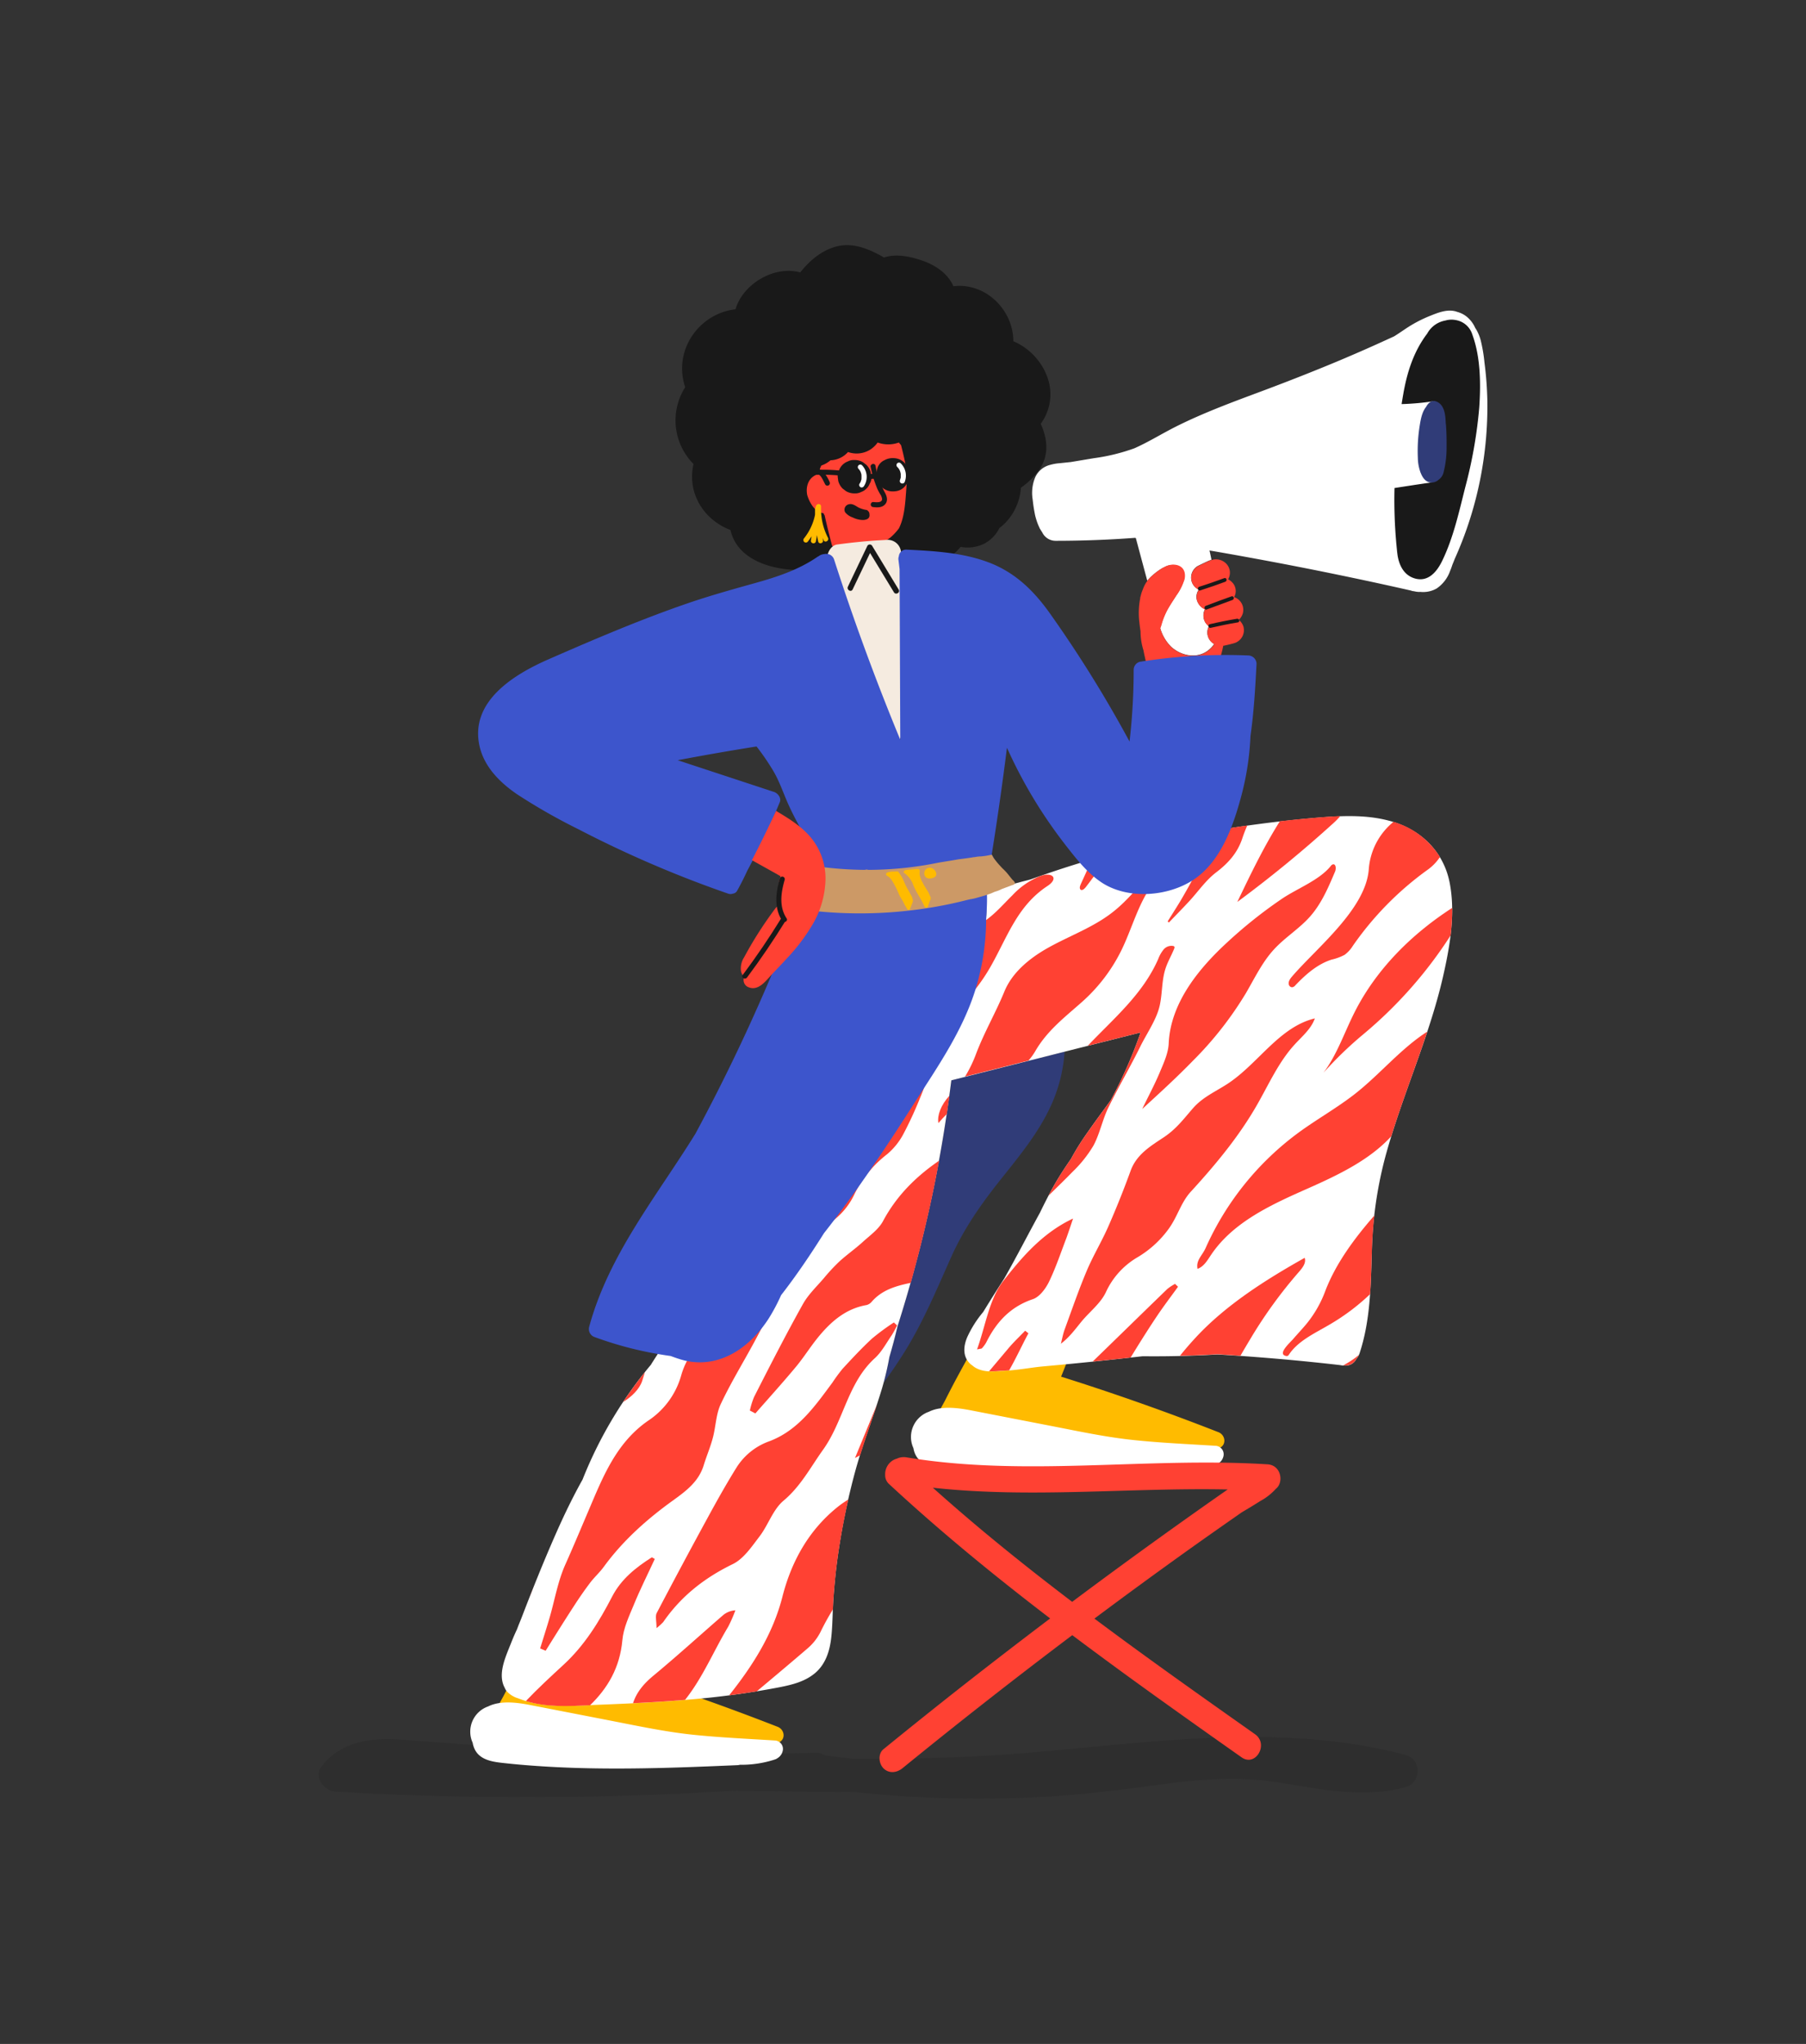 <svg xmlns="http://www.w3.org/2000/svg" xmlns:xlink="http://www.w3.org/1999/xlink" viewBox="0 0 570 645"><rect x="0" y="0" width="570" height="645" fill="#333333" stroke="none"/><defs><style>.cls-1{fill:none;}.cls-2{isolation:isolate;}.cls-3{fill:#303c78;}.cls-4,.cls-7{fill:#191919;}.cls-5{fill:#fff;}.cls-6{fill:#ff4133;}.cls-7{opacity:0.2;mix-blend-mode:multiply;}.cls-8{fill:#fb0;}.cls-9{clip-path:url(#clip-path);}.cls-10{fill:#f5ebe0;}.cls-11{fill:#3d55cc;}.cls-12{fill:#c96;}</style><clipPath id="clip-path"><path class="cls-1" d="M284.67,176.73a2,2,0,0,0-.27-.88c0-.43,0-.86,0-1.29a4.24,4.24,0,0,0-4.22-4.21c-5.39.23-10.73.76-16.07,1.48-1.84.25-3.06,2.4-3.1,4.07l-.07,3a1.64,1.64,0,0,0-.06,1.43l0,.09a3.77,3.77,0,0,0,1.06,2.75q2.67,7,5.59,13.93,3.86,11,8,21.92,2.31,6.94,4.94,13.79a2,2,0,0,0,3.88-.53A329.69,329.69,0,0,0,284.67,176.73Z"/></clipPath></defs><g class="cls-2"><g id="Chino"><path class="cls-3" d="M331.74,348.79A48.38,48.38,0,0,0,336,331.87l-11.49,2.91h0l-20,5.05h0l-4.24,1.08c-.2,1.62-.42,3.24-.64,4.86h0c-.26,1.93-.54,3.86-.82,5.79h0q-1.11,7.38-2.45,14.72h0c0,.17-.07.33-.1.5q-.6,3.25-1.25,6.5l-.54,2.63c-.34,1.66-.7,3.32-1.06,5-.13.57-.24,1.15-.37,1.72-.63,2.79-1.3,5.57-2,8.35l-.27,1.1c-.29,1.18-.6,2.37-.9,3.55l-.36,1.38c-.3,1.16-.61,2.32-.92,3.47-.11.39-.22.78-.32,1.17-.3,1.07-.58,2.13-.88,3.2h0q-1.94,6.88-4.11,13.7-1.15,4.9-2.58,9.73c-.51,2.72-1.1,5.43-1.83,8.1q3.69-5.05,7-10.38c5.74-9.37,9.87-19.34,14.35-29.34,4.06-9.08,9.58-16.9,15.76-24.64C321.8,364.7,327.88,357.35,331.74,348.79Z"/><path class="cls-4" d="M330.68,119.35a19.66,19.66,0,0,0-10.85-11.67c-.05-10-8.85-18.58-18.92-17.35-1.64-3.85-5.5-6.57-9.57-8S282.91,80,279,81.25c-4.53-2.62-9.77-4.85-15-3.47-4.68,1.23-8.48,4.45-11.43,8.19-8.1-2.29-18.11,3.59-20.43,11.63-11.62,1.34-19.77,13.05-15.88,24.59a19.51,19.51,0,0,0,2.63,24.24c-2.13,9.18,3.27,17.65,11.65,20.81,2.84,12.61,21.36,14.41,32,11.33a5.31,5.31,0,0,0,2.45-1.45c4.29-1.06,8.23-1.85,12.6-.8s8.39,2.49,12.79,2.42a16.62,16.62,0,0,0,12.8-6.17,11.79,11.79,0,0,0,7.31-.94,10.92,10.92,0,0,0,4.93-5,16,16,0,0,0,2.45-2.26,17.84,17.84,0,0,0,4.35-10.47,24,24,0,0,0,5.11-4.77c3.93-4.88,3.43-10.3,1.14-15.4A15.7,15.7,0,0,0,330.68,119.35Z"/><path class="cls-4" d="M465.09,106.55v0c-.12-.36-.24-.72-.37-1.08a6.59,6.59,0,0,0-5-4.47,8.3,8.3,0,0,0-.87-.14,6.85,6.85,0,0,0-2.57.23,9.55,9.55,0,0,0-1.3.34,8.15,8.15,0,0,0-4.49,3.8c-4.24,5.62-6.33,12.13-7.54,19a186.17,186.17,0,0,0-2.65,25.16,161.67,161.67,0,0,0,.77,25.37c.41,3.39,1.92,6.68,5.44,7.75,4.27,1.29,7-2.09,8.69-5.48,3.57-7.33,5.36-15.53,7.34-23.4a145.58,145.58,0,0,0,4.37-24.86C467.37,121.65,467.33,113.49,465.09,106.55Z"/><path class="cls-5" d="M469.43,126.48a110.26,110.26,0,0,0-.91-12.06,48,48,0,0,0-1.2-7.08,13.6,13.6,0,0,0-1.56-3.63,1.33,1.33,0,0,0-.14-.19A9.6,9.6,0,0,0,463,100a8.06,8.06,0,0,0-3.14-1.59.94.94,0,0,0-.15-.06c-2.8-.93-5.81.3-8.4,1.34a41.37,41.37,0,0,0-7.83,4.16c-1.16.77-2.31,1.58-3.5,2.3-3.53,1.62-7.07,3.23-10.63,4.78-2.06.9-4.12,1.78-6.19,2.66-8.53,3.58-17.13,6.95-25.8,10.18-9,3.35-18,6.7-26.52,11-4.3,2.18-8.41,4.75-12.82,6.7a61.6,61.6,0,0,1-12.86,3.13L338,145.8l-3.52.37a15,15,0,0,0-3,.52,7,7,0,0,0-4.74,3.9,12.79,12.79,0,0,0-.82,7c.14,1.28.32,2.65.58,4,.09.49.18,1,.31,1.47s.2.71.31,1.06a17.58,17.58,0,0,0,.85,2.2c.07.16.14.31.2.47l.13.17a9.49,9.49,0,0,0,.63,1,4.66,4.66,0,0,0,4.21,2.7q12.58,0,25.14-.94l.21.09q1.8,6.72,3.61,13.46a11.7,11.7,0,0,1,1.62-1.68,19.15,19.15,0,0,1,3-2.22,6.91,6.91,0,0,1,.67-.33c2.15-1.3,5.65-1.06,6.34,1.72a4.7,4.7,0,0,1-.29,2.94,16.86,16.86,0,0,1-2.22,4.22c-1,1.53-2,3-2.88,4.62a23.64,23.64,0,0,0-1.92,4.82,7.35,7.35,0,0,1-.27.79,13.64,13.64,0,0,0,3.42,5.88c3,2.77,7.66,3.9,11.26,1.54a8.53,8.53,0,0,0,2.38-2.37,4.14,4.14,0,0,1-1.67-5.58,5.2,5.2,0,0,1-1.16-1.27,4.34,4.34,0,0,1-.42-3.25,4.11,4.11,0,0,1,.34-.84,4.61,4.61,0,0,1-2.51-2.78,3.89,3.89,0,0,1,.58-3.44,4.35,4.35,0,0,1-1.87-1.66,4.24,4.24,0,0,1,1.51-5.77c.92-.45,1.84-.9,2.77-1.33a11.63,11.63,0,0,1,1.58-.64c-.2-1-.41-2-.63-2.93,3.92.67,7.85,1.36,11.76,2.08q17.07,3.1,34,6.67,9,1.89,17.88,3.91a1.62,1.62,0,0,0,.44.14l.55.08.29.06a5.73,5.73,0,0,0,1.65.13,8.56,8.56,0,0,0,5.15-1.09,11.16,11.16,0,0,0,4.21-5.49c.21-.51.41-1,.59-1.56s.43-1.11.64-1.65c.1-.25.19-.49.29-.73l.3-.67a116.54,116.54,0,0,0,7.64-24.08A118.1,118.1,0,0,0,469.43,126.48Zm-2.57,2.3a145.58,145.58,0,0,1-4.37,24.86c-2,7.87-3.77,16.07-7.34,23.4-1.65,3.39-4.42,6.77-8.69,5.48-3.52-1.07-5-4.36-5.44-7.75a151.49,151.49,0,0,1-.9-20.77l6.51-1,3.91-.58a6.37,6.37,0,0,0,2.23-.62,2.35,2.35,0,0,0,.76-.46c.9-.85,1.09-2.22,1.35-3.37a45,45,0,0,0,.85-14.55v-.24a11.72,11.72,0,0,0-.8-4.47,3.59,3.59,0,0,0-1.44-1.55,1.67,1.67,0,0,0-.74-.47,1.63,1.63,0,0,0-.43,0,1.14,1.14,0,0,0-.37,0,85.57,85.57,0,0,1-9.59.83c.17-1.08.35-2.17.54-3.25,1.21-6.91,3.3-13.42,7.54-19a8.15,8.15,0,0,1,4.49-3.8,9.55,9.55,0,0,1,1.3-.34,6.85,6.85,0,0,1,2.57-.23,8.3,8.3,0,0,1,.87.14,6.59,6.59,0,0,1,5,4.47c.13.36.25.72.37,1.08v0C467.33,113.49,467.37,121.65,466.86,128.78Z"/><path class="cls-3" d="M456.4,134.6c0-.35-.06-.71-.1-1.07-.11-2.51-.34-5.67-2.82-6.77-1.55-.68-2.72.38-3.4,1.66-1.27,1.59-1.68,3.88-2,5.9a50.18,50.18,0,0,0-.59,10.17,13.9,13.9,0,0,0,.8,4.48c0,.1.08.2.12.3.75,1.91,2.08,3.45,4.27,2.88a3.1,3.1,0,0,0,1.3-.71,4,4,0,0,0,1.66-2.5,31.06,31.06,0,0,0,.92-7.37C456.58,139.26,456.57,136.91,456.4,134.6Z"/><path class="cls-6" d="M392.45,197.76a4.55,4.55,0,0,0-1.46-2.15,4.75,4.75,0,0,0,1.26-2.05,4.24,4.24,0,0,0-2.74-5.13,3.94,3.94,0,0,0-.09-4,4.71,4.71,0,0,0-1.81-1.62,4.1,4.1,0,0,0-.65-5,4.57,4.57,0,0,0-3.78-1.27,8.14,8.14,0,0,0-2.37.82c-.93.43-1.85.88-2.77,1.33a4.24,4.24,0,0,0-1.51,5.77,4.35,4.35,0,0,0,1.87,1.66,3.89,3.89,0,0,0-.58,3.44,4.61,4.61,0,0,0,2.51,2.78,4.11,4.11,0,0,0-.34.84,4.34,4.34,0,0,0,.42,3.25,5.2,5.2,0,0,0,1.16,1.27,4.15,4.15,0,0,0,1.68,5.59,8.67,8.67,0,0,1-2.39,2.36c-3.6,2.36-8.26,1.23-11.26-1.54a13.47,13.47,0,0,1-3.39-5.8c.13-.35.26-.7.37-1.06a22.84,22.84,0,0,1,1.92-4.83c.88-1.58,1.9-3.08,2.87-4.62a16.63,16.63,0,0,0,2.22-4.21,4.7,4.7,0,0,0,.29-2.94c-.68-2.78-4.19-3-6.34-1.72a6.91,6.91,0,0,0-.67.33,19.15,19.15,0,0,0-3,2.22A9.92,9.92,0,0,0,360.7,186c-.13.29-.25.59-.35.89a9.58,9.58,0,0,0-.29,1c-.05.17-.09.34-.13.52a.34.34,0,0,0-.07.16l0,.28a24.17,24.17,0,0,0-.26,7.5c.1,1,.23,1.93.37,2.89v0a19.92,19.92,0,0,0,.93,6c.12.7.27,1.39.43,2.08.31,1.33.57,3.11,1.56,4.12,1.19,1.2,3.43.85,5,.88,2.76.06,5.53.13,8.29.16a29.06,29.06,0,0,0,4.17-.22,7.57,7.57,0,0,0,2.26-.56,3.61,3.61,0,0,0,1.81-2.17,33.45,33.45,0,0,0,1.66-5.77c.13,0,.26,0,.4-.05,1-.21,2.06-.46,3.08-.76A4.27,4.27,0,0,0,392.45,197.76Z"/><path class="cls-4" d="M378.8,186.32q4-1.29,7.92-2.74c.71-.26.41-1.41-.31-1.14q-3.93,1.45-7.93,2.73c-.72.23-.41,1.38.32,1.15Z"/><path class="cls-4" d="M380.86,192.33c2.7-1,5.41-2,8.13-3,.72-.25.41-1.4-.31-1.14q-4.08,1.44-8.13,3c-.71.27-.4,1.42.31,1.15Z"/><path class="cls-4" d="M382.13,198.12c2.84-.66,5.7-1.24,8.58-1.72.75-.13.43-1.27-.31-1.14q-4.32.72-8.58,1.72c-.75.17-.43,1.32.31,1.14Z"/><path class="cls-7" d="M443.64,553.81c-40.13-10.61-81.57-3.68-122.17-.45-17.31,1.37-34.64,1.72-52,1.67-3-.33-6.09-.69-9.13-1.09a4.87,4.87,0,0,0-3-.84q-33,.92-66-.12c-21.58-.68-43-2.39-64.56-4-9.52-.7-19.17.45-25.33,8.49-2.62,3.42,1,7.73,4.55,7.93a1059.08,1059.08,0,0,0,125.48-.31l17.79.24c6.89.1,13.78.18,20.66.2a371.63,371.63,0,0,0,59.77,1.47c12.59-.72,25.05-2.31,37.54-4,12.11-1.62,24.09-2.42,36.22-.53,13.33,2.08,26.85,5.18,40.19,1.44C448.6,562.58,448.71,555.15,443.64,553.81Z"/><path class="cls-8" d="M245.44,544.92q-24.51-9.58-49.64-17.52c2.06-5,3.92-10.12,5.53-15.32,1.3-4.2-3.76-6.45-6.6-4.43a3.77,3.77,0,0,0-1.06-.15l-16.81.18a3.88,3.88,0,0,0-3.58,2.15,4.49,4.49,0,0,0-1.14,1.31q-4.6,8-9,16.06c-1.37,2.55-2.73,5.12-4.06,7.69s-3.1,4.94-2.56,7.83a3.45,3.45,0,0,0,1.64,2.3,2.81,2.81,0,0,0,2.64,2.25c14.37.19,28.74.38,43.1,1.08,7.08.35,14.16.83,21.22,1.5,6.7.63,13.7,2.15,20.29.15C248.09,549.2,247.79,545.84,245.44,544.92Z"/><path class="cls-5" d="M244.48,549.23c-8.53-.53-17.08-.92-25.58-1.79-8.66-.9-17.17-2.7-25.71-4.37l-25.72-5c-4.47-.88-9.57-1.49-13.4.42a8.43,8.43,0,0,0-4.89,11.46,7.84,7.84,0,0,0,.18.81c1.19,4.32,5.28,5.11,9.15,5.54,4.78.54,9.59.92,14.4,1.2,20,1.16,40,.38,59.9-.48a2.84,2.84,0,0,0,.68-.12,34.24,34.24,0,0,0,10.58-1.51l.4-.13.21-.07a2.73,2.73,0,0,0,.7-.37,3.58,3.58,0,0,0,1.64-2.23A2.67,2.67,0,0,0,244.48,549.23Z"/><path class="cls-8" d="M384.54,451.94q-24.51-9.6-49.64-17.52c2.06-5,3.92-10.13,5.53-15.32,1.31-4.2-3.76-6.46-6.6-4.44a3.72,3.72,0,0,0-1.06-.14L316,414.7a3.85,3.85,0,0,0-3.57,2.15,4.29,4.29,0,0,0-1.14,1.3q-4.62,8-9,16.07-2.06,3.82-4,7.69c-1.28,2.47-3.11,4.94-2.57,7.83a3.43,3.43,0,0,0,1.64,2.29,2.82,2.82,0,0,0,2.64,2.26c14.37.19,28.74.37,43.1,1.08,7.08.35,14.16.83,21.23,1.49,6.69.63,13.69,2.16,20.28.16C387.19,456.22,386.89,452.85,384.54,451.94Z"/><path class="cls-5" d="M383.58,456.24c-8.52-.53-17.08-.91-25.58-1.79-8.66-.89-17.17-2.7-25.71-4.37l-25.72-5c-4.47-.87-9.57-1.48-13.4.42a8.43,8.43,0,0,0-4.89,11.46c.05.27.11.54.18.82,1.19,4.32,5.28,5.1,9.15,5.54,4.79.54,9.59.92,14.4,1.2,19.95,1.16,39.95.37,59.9-.48a2.56,2.56,0,0,0,.69-.13,33.92,33.92,0,0,0,10.57-1.5l.41-.14.2-.07a2.71,2.71,0,0,0,.7-.36,3.6,3.6,0,0,0,1.64-2.24A2.68,2.68,0,0,0,383.58,456.24Z"/><path class="cls-6" d="M400.07,462.09c-37.93-2.38-76.25,4.05-113.95-2.2a5.13,5.13,0,0,0-3.09.42,5,5,0,0,0-1.32.58,5.15,5.15,0,0,0-2.34,4.57,3.76,3.76,0,0,0,1.31,2.92c16.18,15,33.25,28.95,50.76,42.34q-13.59,10.28-27,20.78Q291.53,541.64,278.82,552c-1.77,1.44-1.5,4.47,0,6,1.74,1.75,4.19,1.45,6,0q26.4-21.51,53.6-42,14,10.49,28.17,20.62,12.58,9,25.27,17.93c4.45,3.14,8.66-4.17,4.26-7.28-17-12-34-24-50.71-36.5q14.52-10.85,29.26-21.39c5.74-4.1,11.51-8.14,17.29-12.17,2-1.17,3.94-2.35,5.88-3.58a18.37,18.37,0,0,0,4.83-3.8C405.25,467.83,404.4,462.37,400.07,462.09Zm-61.68,43.39c-9.78-7.44-19.43-15.05-28.87-22.94q-7.66-6.42-15.1-13.07c30.89,3.4,62-.08,93.06.55Q362.64,487.35,338.39,505.48Z"/><path class="cls-5" d="M457.5,278.38c-1.89-9.42-8.7-16.22-17.74-19-8.54-2.65-17.79-1.89-26.55-1.12-10.88,1-21.73,2.42-32.48,4.36a347.08,347.08,0,0,0-55.55,14.92c-8.79,2.24-17.59,4.73-25.7,8.61-14.14,6.77-21.68,18.63-27.38,31.82a145.11,145.11,0,0,0-6.54,14.25c-5.47,13.63-10.34,27.09-18.1,39.65-7.06,11.45-15.3,22.1-23.37,32.85-3,4-6,8.08-8.92,12.2a136,136,0,0,0-9.76,13.78,132.51,132.51,0,0,0-21.55,36.2c-3.17,5.67-6,11.56-8.61,17.51-3.76,8.56-7.24,17.24-10.6,26-.47,1.21-1,2.42-1.43,3.63q-1.08,2.29-2,4.65c-1.71,4.3-4.23,9.66-1.92,13.92l.06.15a3.85,3.85,0,0,0,.63,1,7.94,7.94,0,0,0,3.57,2.18l0,0c8.17,3.25,17.29,2.33,25.87,2,9.42-.37,18.85-.81,28.25-1.63a262.94,262.94,0,0,0,28.36-3.88c4-.79,8-1.77,11.19-4.45,3.37-2.84,4.65-7,5.12-11.19s.4-8.63.72-12.93.76-8.67,1.37-13A217.26,217.26,0,0,1,270,464c2.43-8.81,5.81-17.29,8.41-26a93.79,93.79,0,0,0,2.29-9.75q1.42-4.82,2.58-9.73,5.64-17.73,9.74-35.92c3.1-13.77,5.47-27.68,7.23-41.68L360,325.81a147.25,147.25,0,0,1-9.45,21.43c-2.42,3.32-4.87,6.61-7.23,10a81.31,81.31,0,0,0-5.33,8.52c-1.81,2.59-3.55,5.24-5.13,8s-3.18,5.91-4.64,8.93c-3.78,6.88-7.37,13.91-11.25,20.74q-3.39,5.25-6.66,10.58a34.86,34.86,0,0,0-5,7.87c-1.2,2.77-1.57,6,.76,8.35a4.85,4.85,0,0,0,.8.65c2.13,1.91,5.51,2.16,9,1.72,4.43-.06,9.11-1,13-1.38q11.9-1.06,23.77-2.36l8-.88q11.82.13,23.6-.57,19.47,1.15,38.83,3.38a4,4,0,0,0,1.17.12,3.76,3.76,0,0,0,3.8-2,5.76,5.76,0,0,0,1.07-1.89c3.4-10.3,3.53-21.21,3.85-31.94a128,128,0,0,1,4.18-29.71c5.19-19.3,13.77-37.54,18.26-57C457.62,298.65,459.46,288.17,457.5,278.38Z"/><path class="cls-6" d="M277.22,330.11c1.89-4.73,2.13-9.71,3.94-14.34,2-5.09,4.32-9.95,6.07-15.16.94-2.82,1.86-5.69,2.85-8.55-8.37,6.82-13.69,16-18,25.88a139.6,139.6,0,0,0-6.54,14.25c-3,7.55-5.89,15.06-9.14,22.38,5-4.25,10-8.47,14.5-13.13C273.85,338.45,275.62,334.11,277.22,330.11Z"/><path class="cls-6" d="M338.49,369.81a39.67,39.67,0,0,0,6.62-8.3c2-3.74,2.82-8.11,4.68-11.95,3.16-6.51,6.88-12.75,10.07-19.25,1.86-3.78,4.66-7.84,5.85-11.81a18.09,18.09,0,0,0,.53-2.29c.63-3.61.49-7.36,1.71-10.86.71-2.06,1.85-4,2.65-6,.08-.21.16-.48,0-.66a.62.62,0,0,0-.32-.17,3.25,3.25,0,0,0-3.07,1.16,10.88,10.88,0,0,0-1.68,3c-4.9,11.14-14.05,18.72-22.21,27.32L360,325.81a148.34,148.34,0,0,1-9.45,21.43c-2.42,3.31-4.87,6.61-7.23,10a78,78,0,0,0-5.33,8.51c-1.81,2.6-3.56,5.24-5.13,8-.67,1.18-1.31,2.36-1.94,3.56C333.46,374.81,336,372.37,338.49,369.81Z"/><path class="cls-6" d="M423.93,430.86h.33a3.77,3.77,0,0,0,3.8-2,6.37,6.37,0,0,0,.83-1.3c-.3.25-.6.5-.91.74A28.81,28.81,0,0,1,423.93,430.86Z"/><path class="cls-6" d="M196.43,517.56c.34-3.76,2.07-7.46,3.55-11,2-4.94,4.44-9.74,6.68-14.61l-.93-.52c-5.06,3.21-9.69,6.89-12.53,12.39-4.09,7.9-8.69,15.4-15.33,21.51-4.05,3.73-8.11,7.48-11.9,11.46,6.5,2,13.49,1.64,20.27,1.32C191.74,532.77,195.64,526.33,196.43,517.56Z"/><path class="cls-6" d="M376.48,349.77c-3,3.45-5.25,6.5-9.13,9.09-4.16,2.78-8.61,5.37-10.51,10.59q-3.24,8.93-7.06,17.63C347.7,391.81,345,396.26,343,401c-2.57,6.09-4.72,12.36-7,18.58-.52,1.44-.79,3-1.17,4.46,2.75-2.11,4.54-4.6,6.5-7,2.55-3.09,6-5.71,7.67-9.2a24.63,24.63,0,0,1,10-11.08A32.67,32.67,0,0,0,369,387.57c2.66-3.75,3.75-8.14,6.83-11.51l.74-.81c7.46-8.2,14.55-16.8,20.08-26.44,3.78-6.57,6.87-13.66,12-19.24,2.35-2.57,5.19-4.91,6.33-8.2-11.39,2.75-18,14.54-27.85,20.84C383.39,344.59,379.43,346.35,376.48,349.77Z"/><path class="cls-6" d="M341.29,316.36l.79-.71A53.17,53.17,0,0,0,354,299.73c3.28-6.75,5.15-14.26,9.53-20.36a59,59,0,0,1,9.19-9.44c-.37-1.36-2.43-.83-3.53,0-6.72,5.27-11.39,12.8-18.12,18-6.16,4.81-13.71,7.44-20.51,11.29-5.57,3.16-11.08,7.6-13.57,13.69-2.71,6.61-6.36,12.87-8.91,19.6a41,41,0,0,1-3.5,7.23l20-5.05a18.25,18.25,0,0,0,2.14-2.93C330.4,325.37,335.8,321.2,341.29,316.36Z"/><path class="cls-6" d="M296.17,354.4c.85-1,1.74-1.95,2.66-2.85q.44-2.9.83-5.79C297,348.64,295.75,351.93,296.17,354.4Z"/><path class="cls-6" d="M410.08,401.23c1.06-1.22,2.23-2.77,1.69-4.3-12.21,6.86-24.67,14.72-34.25,25-1.78,1.91-3.49,3.89-5.12,5.92q5.93-.15,11.86-.5,3.63.22,7.24.48c1.15-2,2.3-3.93,3.47-5.88A144.85,144.85,0,0,1,410.08,401.23Z"/><path class="cls-6" d="M167.25,503.69a22.32,22.32,0,0,0,1.06-2.66C168,501.92,167.6,502.8,167.25,503.69Z"/><path class="cls-6" d="M366.05,338.38c-1.6,3.82-3.57,7.48-5.55,11.57,5.47-5,10.94-10,16.08-15.29a110.79,110.79,0,0,0,16.64-21.24c2.78-4.76,5.18-9.84,8.93-13.89,3.47-3.76,7.94-6.48,11.33-10.31,3.6-4.07,5.77-9.18,7.89-14.19.38-.91.27-2.47-.69-2.27a1.41,1.41,0,0,0-.7.56c-3.73,4.58-10.79,7.11-15.7,10.52a146,146,0,0,0-16.85,13.44c-9,8.26-18,19.16-18.57,32C368.72,332.36,367.28,335.45,366.05,338.38Z"/><path class="cls-6" d="M309.2,291.61c-3.07,1.69-6.64,2.48-9.43,4.6a17.51,17.51,0,0,0-4.36,5.23c-3.66,6.25-4.09,13.6-5.77,20.49-.36,1.46-5.36,14.08-6.41,13.34l1.38,1c.43.3,13.68-14.2,15.28-15.65s3-2.84,4.42-4.35a59,59,0,0,0,8.2-11c5.43-9.5,8.47-19.34,18.07-25.67,3.54-2.33,1.73-4.32-1.7-3.32l-.75.26a24.4,24.4,0,0,0-8.62,6C316.25,285.75,313.24,289.4,309.2,291.61Z"/><path class="cls-6" d="M323.55,419.93c-1.8,1.88-3.72,3.67-5.38,5.67q-3,3.57-6,7.12a21.28,21.28,0,0,0,3.71-.16c.87,0,1.74-.06,2.62-.13,2.18-3.8,4-7.81,6.08-11.69Z"/><path class="cls-6" d="M258.88,515.15a82,82,0,0,1,4-7.28c.06-1.34.12-2.68.22-4,.32-4.34.76-8.67,1.37-13q1.28-8.89,3.28-17.67a29.72,29.72,0,0,0-3.15,2.16c-9.14,7.24-14.72,17.09-17.61,28.33-3,11.87-9.36,21.86-16.86,31.29q4.38-.56,8.72-1.26c5.33-4.46,10.65-8.93,15.93-13.46A16.76,16.76,0,0,0,258.88,515.15Z"/><path class="cls-6" d="M222.1,462.38c.87-2.85,2.06-5.6,2.83-8.47,1-3.59,1-7.55,2.55-10.83,3.2-6.81,7.17-13.25,10.74-19.88,2.7-5,5.26-10.11,8.08-15.54-6.77,4.12-12.61,7.94-18.69,11.3-6.27,3.47-10.75,8.41-12.65,15.19a25.28,25.28,0,0,1-10.41,14.18c-10.2,7.05-14.42,18.11-18.87,28.53-2.4,5.62-4.76,11.28-7.28,16.91-2.34,5.23-3.3,11.07-4.92,16.64-.95,3.27-2,6.51-3,9.77l1.73.74c3-4.8,6-9.62,9.11-14.39,1.54-2.38,3.16-4.72,4.88-7,1.33-1.76,3-3.26,4.29-5,6-8.26,13.54-15,21.77-20.94C216.44,470.58,220.5,467.61,222.1,462.38Z"/><path class="cls-6" d="M365.33,415.05c2.07-3.07,4.31-6,6.47-9l-.94-.9a15.15,15.15,0,0,0-2.44,1.61c-7.77,7.51-15.49,15.08-23.25,22.6l-.31.3q3.92-.39,7.83-.81l4.15-.46,1.41-2.3C360.56,422.36,362.89,418.67,365.33,415.05Z"/><path class="cls-6" d="M278.7,385.33c-1.39,2.6-4.13,4.52-6.4,6.59s-5,4-7.34,6.12a59.71,59.71,0,0,0-5,5.38c-2.28,2.65-4.91,5.14-6.58,8.16C248,421.21,243,431,238,440.82a24.67,24.67,0,0,0-1.33,4.3l1.73.91c4.25-4.85,8.58-9.64,12.71-14.59,2.47-2.95,4.52-6.25,6.94-9.25,4.06-5,8.76-9.22,15.49-10.37a3.21,3.21,0,0,0,1.61-1.07c3.19-3.64,7.43-4.9,12-5.87l.29-.07q3.1-11,5.63-22.22,1.83-8.13,3.32-16.32C289.08,371.3,283,377.29,278.7,385.33Z"/><path class="cls-6" d="M202.68,435.77c.3-.93.59-1.86.88-2.79q-3.65,4.57-6.88,9.41C199.23,440.89,201.85,438.36,202.68,435.77Z"/><path class="cls-6" d="M259.76,457.5c6.54-9.14,7.74-21.11,16.4-28.95,2.16-2,3.59-4.75,5.28-7.2a30.6,30.6,0,0,0,1.68-3.09l-1-.94a73.47,73.47,0,0,0-6.94,5.12c-3.23,3-6.23,6.22-9.22,9.46a51.78,51.78,0,0,0-3.22,4.37c-5.5,7.42-10.81,15.11-19.93,18.54a20.25,20.25,0,0,0-10.43,8.41c-3.21,5.17-6.19,10.5-9.1,15.85q-8.13,14.9-16,29.92c-.53,1-.07,2.54-.07,4.79a20.26,20.26,0,0,0,2.11-1.91c5.61-8.14,13-13.94,21.92-18.28,3.44-1.66,6-5.51,8.47-8.74,2.75-3.59,4.23-8.45,7.54-11.25C252.74,469,255.78,463.06,259.76,457.5Z"/><path class="cls-6" d="M232.09,508.16a6.64,6.64,0,0,0-4,1.64c-7.27,6.3-14.38,12.78-21.79,18.92-3,2.47-5.34,5.16-6.51,8.75,5.48-.27,11-.6,16.43-1.06,5.62-7.07,9-15.42,13.61-23.08A43.3,43.3,0,0,0,232.09,508.16Z"/><path class="cls-6" d="M246.66,398.07c2.94-4.86,7.18-8,12.25-10.46a22.3,22.3,0,0,0,10.81-10.86A35.93,35.93,0,0,1,280,364.22a21.51,21.51,0,0,0,5.08-6.28,122.34,122.34,0,0,0,5.39-11.68c1.19-2.82,2.13-5.75,3.18-8.64l-1.07-.7c-3.89,4.27-7.71,8.6-11.71,12.77-2.31,2.41-4.56,5.19-7.43,6.68-6.1,3.15-10.06,7.82-13.2,13.81-2.86,5.48-6.8,10.37-10,15.68-3,5-5.7,10.24-8.53,15.37l1.54,1.1A40.13,40.13,0,0,0,246.66,398.07Z"/><path class="cls-6" d="M271.47,459.23c1.69-5.42,3.61-10.75,5.38-16.14-2.3,5.53-4.59,11.13-7,17C270.48,459.76,271,459.49,271.47,459.23Z"/><path class="cls-6" d="M338.67,384.53c-9.57,4.49-16.12,12.15-22,19.68-4.46,5.7-5.56,14-8.3,21.62,1.07-.24,1.41-.21,1.54-.36a9.86,9.86,0,0,0,1.37-1.87c3.18-6.41,7.61-11.24,14.71-13.63,2.09-.7,4-3.27,5.07-5.44,2.19-4.52,3.78-9.34,5.57-14C337.35,388.52,338,386.51,338.67,384.53Z"/><path class="cls-6" d="M230.83,405.27c4.5-6.84,7.37-14.75,11.25-22.84-.8.33-1.58.7-2.36,1.1-5,7.17-10.36,14.15-15.62,21.15-2.8,3.74-5.58,7.51-8.29,11.32-.25.71-.5,1.41-.74,2.13C221.46,414.57,227.25,410.72,230.83,405.27Z"/><path class="cls-6" d="M412.4,417.7c-1.38,1.66-2.87,3.23-4.28,4.87-.85,1-4.85,4.52-2.49,5.25a1.17,1.17,0,0,0,.78.05,1.22,1.22,0,0,0,.44-.46c2.87-4.3,8.14-6.69,12.46-9.23a68.66,68.66,0,0,0,13.12-9.8c.31-4.46.41-8.93.55-13.38q.16-5.79.78-11.42c-6.38,7.3-12.13,15.14-15.42,23.65A36.31,36.31,0,0,1,412.4,417.7Z"/><path class="cls-6" d="M368.53,290.77l.39.34c2.14-2.24,4.32-4.46,6.43-6.73,2.82-3.05,5.2-6.59,8.5-9.1,3.85-2.92,6.66-6.13,8.17-10.51a44.58,44.58,0,0,1,1.64-4.27q-5.31.76-10.59,1.68a116,116,0,0,1-9.28,20C372.15,285.12,370.29,287.92,368.53,290.77Z"/><path class="cls-6" d="M427.64,345.2c-5.64,4.4-11.92,7.92-17.7,12.14a91.31,91.31,0,0,0-29.39,36.41c-1.13,2.56-3.14,3.91-2.59,6.65,2-.71,3.1-2.67,4.26-4.4,7-10.43,19.16-15.93,30.64-21,9.49-4.22,19.38-8.92,26.26-16.45,3.43-11.1,7.7-21.94,11.34-33h0C442,331,435.55,339,427.64,345.2Z"/><path class="cls-6" d="M421,259.61a26.29,26.29,0,0,0,2-2.06c-3.3.11-6.6.4-9.83.68s-6.16.59-9.23.94c-5.11,8.11-9.28,16.8-13.42,25.45Q406.4,272.88,421,259.61Z"/><path class="cls-6" d="M432,274.4c-1,12.52-16.44,24.71-24.15,33.68-.65.75-1.35,1.7-1.06,2.65a1.1,1.1,0,0,0,1.06.82,1.66,1.66,0,0,0,1-.64c3.25-3.4,6.92-6.66,11.43-8.09a16.34,16.34,0,0,0,4.08-1.5,10.12,10.12,0,0,0,2.61-2.84,99.27,99.27,0,0,1,23.83-24.17,15.54,15.54,0,0,0,3.67-3.86,25.83,25.83,0,0,0-14.66-11.1l-.07,0c-.11.1-.2.21-.32.32A21.3,21.3,0,0,0,432,274.4Z"/><path class="cls-6" d="M427.54,319.4c-3.24,6.41-5.53,13.37-9.83,19.12a118.66,118.66,0,0,1,12.49-12.07,136.86,136.86,0,0,0,27.63-31.25,65.18,65.18,0,0,0,.5-8.7C445.57,294.74,434.41,305.8,427.54,319.4Z"/><path class="cls-6" d="M342.65,280c1.29-1.6,5.6-7.64,8-10.56q-3,.82-6,1.71c-.89,2-2.77,6.25-3.57,7.92S341.36,281.63,342.65,280Z"/><path class="cls-4" d="M260.46,164c-.21-.09.27.19.09.05a1.72,1.72,0,0,1,.27.27c-.11-.14,0,0,0,0s.06.12.09.17c-.08-.14,0,0,0,.05l.06.22c0,.22,0-.13,0,.09a1.77,1.77,0,0,1,0,.23s0,.24,0,.09c0,.07,0,.15-.05.22l-.07.22c.05-.15,0,0,0,.06a1.62,1.62,0,0,1-.1.18c-.1.16.1-.09,0,0l-.14.14c.11-.09,0,0-.07,0s.08,0-.08,0l-.21.05c-.16,0,.11,0-.07,0h-.68l-.95,0-.5-.06h-.24l-.17,0a.81.81,0,0,0-1,.55.79.79,0,0,0,.55,1,17.43,17.43,0,0,0,2.59.23,3.51,3.51,0,0,0,1.21-.17,2.3,2.3,0,0,0,1.1-.87,3,3,0,0,0,.41-2.51,2.65,2.65,0,0,0-1.61-1.76.79.79,0,0,0-1,.55.82.82,0,0,0,.55,1Z"/><path class="cls-6" d="M285.87,147.08c-.39-2.23-.93-4.43-1.49-6.62-.24-.27-.47-.54-.68-.82a9.83,9.83,0,0,1-6.7,0,8.44,8.44,0,0,1-2.47,2.32,8.08,8.08,0,0,1-6.88.68,7.69,7.69,0,0,1-5,2.57l-.54.05a9,9,0,0,1-2.89,1.65,5.91,5.91,0,0,0-.49,1.25,3.39,3.39,0,0,1,1.09.7,11.37,11.37,0,0,1,2,3.21.81.81,0,0,1-.28,1.08.8.8,0,0,1-1.09-.28c-.26-.51-.51-1-.78-1.54-.12-.22-.25-.45-.39-.66s-.14-.2-.2-.31h0l0,0-.12-.13a3.83,3.83,0,0,0-.28-.29l-.09-.07-.07-.05-.29-.17h-.06l-.05,0c-2.94.93-3.9,3.84-3.35,6.57a12.17,12.17,0,0,0,1.65,3.45,6.44,6.44,0,0,0,1.56,1.52A5.89,5.89,0,0,0,260,162l0,.08a.43.43,0,0,1,0,.05h0a1.59,1.59,0,0,0,.07.2.93.93,0,0,0,.19.27h0q1.05,4.72,2.31,9.41a.73.73,0,0,0,.51.55.88.88,0,0,0,.94.36,11.45,11.45,0,0,0,3.5-.18.76.76,0,0,0,1.22-.4c0-.16,0-.31.06-.47a.68.68,0,0,0,.39-.48,14.73,14.73,0,0,0,6.52.53,10.94,10.94,0,0,0,5.29-2.28,17.72,17.72,0,0,0,2.71-2.9c1.53-3.05,1.91-6.86,2.16-10.15.14-1.79.26-3.58.38-5.37A35.81,35.81,0,0,0,285.87,147.08Z"/><g class="cls-9"><path class="cls-10" d="M284.44,232.32a2,2,0,0,1-3.88.53q-2.64-6.84-4.93-13.79-4.19-10.91-8-21.92c-1.28-3-2.51-6.09-3.72-9.16-1.4-3.95-2.8-7.9-2.81-12.15,0,0,0,0,0,0,.08-1.66,1.29-3.73,3.09-4,5.34-.72,10.68-1.25,16.07-1.48a4.24,4.24,0,0,1,4.22,4.21c0,.43,0,.86,0,1.29a2,2,0,0,1,.27.88A329.69,329.69,0,0,1,284.44,232.32Z"/><path class="cls-4" d="M291.29,163.94c-1,2.61-2.92,4.07-2.22,6.78,1.91-.82,2.95-2.85,4-4.63,6.43-10.8,18.25-17,29.44-22.69s22.93-12.18,28.94-23.21a67.85,67.85,0,0,0,3.84-9.12H337.62c-.65.61-1.31,1.22-2,1.8-5.39,4.7-11.46,8.57-17,13.1a91.22,91.22,0,0,0-27.35,38"/></g><path class="cls-3" d="M310.33,278.39a.8.8,0,0,0-1.56.21q.18,4.56.54,9.11a.8.8,0,0,0,.43.66,38.34,38.34,0,0,1-1.5,9.49.79.79,0,0,0,1.53.42A39.66,39.66,0,0,0,310.33,278.39Z"/><path class="cls-11" d="M393.94,206.84a172.44,172.44,0,0,0-34.2,2,2.65,2.65,0,0,0-1.94,2.54A196.1,196.1,0,0,1,356.5,234a389.47,389.47,0,0,0-25.33-40.71c-5.13-7.16-11.06-12.84-19.44-15.93-8.11-3-17-3.49-25.53-3.91a2.29,2.29,0,0,0-2.51,2.09,2.35,2.35,0,0,0-.12,1.18c.12,1,.24,1.9.35,2.86l.22,53.86q-11.58-28-20.87-56.82a2.54,2.54,0,0,0-2.5-1.83h-.12c-.22,0-.46.05-.68.09l-.16,0-.16.05-.13.05-.12,0a4.66,4.66,0,0,0-.61.26l-.13.07-.26.2a2.6,2.6,0,0,0-.46.25c-6,4.12-12.85,6.35-19.82,8.29-7.17,2-14.32,4-21.37,6.43-14.8,5.1-29.23,11.27-43.56,17.54-10.91,4.77-25,13.29-21.84,27.43,1.48,6.57,6.46,11.51,11.83,15.18a185.73,185.73,0,0,0,19.28,11A354.11,354.11,0,0,0,229.81,282a2.32,2.32,0,0,0,1.51,0,1.79,1.79,0,0,0,1.38-1q1.71-3.07,3.17-6.27a226.61,226.61,0,0,0,10.24-21.59c.56-1.36-.62-2.84-1.84-3.24l-30.38-10q12.41-2.36,24.88-4.34a74.76,74.76,0,0,1,5.46,8c1.83,3.2,3,6.69,4.46,10,3.12,7,7.36,13.57,11.12,20.22-.74,10.66-6.44,19.67-13.33,27.89a2.64,2.64,0,0,0-.91,1.08l-.07.08,0,0,0,.06a587.57,587.57,0,0,1-26,54.84c-12.26,19.83-27.36,38.14-33.56,61a2.7,2.7,0,0,0,1.84,3.24,114.53,114.53,0,0,0,23.87,5.93c1.25.46,2.5.91,3.79,1.26a20.34,20.34,0,0,0,10.22.17c7.24-1.77,13.06-7.18,17-13.33a59.22,59.22,0,0,0,3.87-7.3c4.86-6.24,9.3-12.83,13.53-19.55C270.4,376,279.71,362,288.78,347.79c7.14-11.15,14.84-22.22,18.92-35a75.82,75.82,0,0,0,3.54-23.38,59.43,59.43,0,0,0,.26-7.06l.08-.1c1.54-1.58,4-2.21,6.1-2.74.59-.15,1.2-.28,1.81-.4a2.94,2.94,0,0,0-.54-.86,38.53,38.53,0,0,1-5.95-8.66,1.31,1.31,0,0,0,.06-.27q2.65-16.64,4.75-33.36a151.43,151.43,0,0,0,9.94,18.54,155.88,155.88,0,0,0,9.48,13.36c3.13,4,6.41,8,10.73,10.8,8.24,5.23,20.65,4.26,28.66-1,8.71-5.74,12.63-17,15.19-26.62a87.89,87.89,0,0,0,2.86-18.81c1.08-7.55,1.52-15.24,1.91-22.77A2.68,2.68,0,0,0,393.94,206.84Z"/><path class="cls-12" d="M320.32,278.59a2.07,2.07,0,0,0-.71-.9c-.46-.54-.91-1.11-1.35-1.67a17.22,17.22,0,0,0-1.87-2c-.55-.59-1.1-1.17-1.62-1.79-.32-.39-.64-.8-.95-1.2s-.53-.85-.78-1.29a.09.09,0,0,0-.13,0h0c-.64.12-1.27.25-1.91.35l-1.38.17h-.37a11.15,11.15,0,0,0-1.64.22l-.26,0c-.32.06-.64.13-1,.17-1.28.2-2.57.36-3.86.52-2.09.38-4.19.7-6.29,1.05A111.19,111.19,0,0,1,274,274.5a1.39,1.39,0,0,0-1,0,114.86,114.86,0,0,1-13.08-.84.72.72,0,0,0-.35,0,1.61,1.61,0,0,0-.31,0,1.21,1.21,0,0,0-1,1c-.19.76-.29,1.56-.43,2.33-.52,2.83-1.17,5.67-1.51,8.53a1.43,1.43,0,0,0,1.11,2,137.81,137.81,0,0,0,38.15-1.43c3.12-.55,6.21-1.22,9.28-2l1.27-.3a16.45,16.45,0,0,0,2.5-.57c1.29-.36,2.58-.72,3.83-1.17.52-.19,1-.42,1.53-.65a10.67,10.67,0,0,0,2.19-.85l3.31-1.25.08,0,.2-.08.25-.1A.51.51,0,0,0,320.32,278.59Z"/><path class="cls-4" d="M274.41,162.36a1,1,0,0,0,0-.17,1.64,1.64,0,0,0-.05-.32,1.3,1.3,0,0,0-.46-.68.67.67,0,0,0-.41-.26,8.19,8.19,0,0,1-2.73-.89c-.88-.54-1.82-1.21-2.91-.89a1.73,1.73,0,0,0-1.11,2.5,5.15,5.15,0,0,0,2.39,1.64,7.48,7.48,0,0,0,3.06.8,3.28,3.28,0,0,0,1.55-.3A1.3,1.3,0,0,0,274.41,162.36Z"/><path class="cls-6" d="M256.33,264.81c-3-3.85-7.26-6.46-11.39-8.92q-3.65,7.86-7.62,15.55l4.93,2.75,3.11,1.74,1,.58a15.89,15.89,0,0,0-.24,9.11,2.89,2.89,0,0,0-1.42,1.06,121.89,121.89,0,0,0-8.06,12.2c-.61,1.06-1.2,2.12-1.78,3.2a6.43,6.43,0,0,0-1,4.32,3.92,3.92,0,0,0,1,1.94,2.44,2.44,0,0,0,1.56,3.26c3,1.09,5.27-2.05,7-3.91s3.27-3.43,4.87-5.19a59.69,59.69,0,0,0,8.49-11.32,29.42,29.42,0,0,0,3.75-13.33A20.24,20.24,0,0,0,256.33,264.81Z"/><path class="cls-4" d="M235.77,308.47q6.43-8.62,12.09-17.78c.53-.87-.84-1.67-1.37-.8q-5.64,9.15-12.08,17.78c-.61.82.76,1.61,1.36.8Z"/><path class="cls-4" d="M248.26,289.79c-2.44-3.66-1.76-8.18-.6-12.16a.79.79,0,0,0-1.53-.42c-1.27,4.37-1.91,9.37.76,13.37.56.85,1.93.06,1.37-.79Z"/><path class="cls-8" d="M261.32,169.7a19.82,19.82,0,0,1-2.19-9.52c0-.12,0-.23,0-.35,0-.83-1-1-1.42-.45a.73.73,0,0,0-.17.27,3.58,3.58,0,0,0-.14.54.82.82,0,0,0-.16.46q0,.81,0,1.62c0,.18-.06.36-.08.54a17.41,17.41,0,0,1-3.38,7.05.82.82,0,0,0,0,1.12.8.8,0,0,0,1.12,0,19.24,19.24,0,0,0,1.25-1.75c-.06.4-.12.79-.19,1.19a.81.81,0,0,0,.55,1,.8.8,0,0,0,1-.55c.12-.66.22-1.32.33-2q.17,1,.39,2c.23,1,1.75.57,1.52-.42-.05-.24-.09-.47-.14-.71.13.27.24.53.38.79C260.43,171.4,261.79,170.6,261.32,169.7Z"/><path class="cls-4" d="M274.79,147.33a35.31,35.31,0,0,0,2.14,7c.24.52.52,1,.8,1.52a3.58,3.58,0,0,1,.67,1.58c.05,1.35-2,1.05-2.8,1-.43-.06-.78.4-.79.79a.82.82,0,0,0,.79.79c1.34.18,2.86.2,3.81-.93s.47-2.62-.21-3.8a29.49,29.49,0,0,1-2.88-8.31c-.23-1-1.75-.58-1.53.42Z"/><path class="cls-4" d="M281.79,144.56a5.25,5.25,0,0,0-2.63.66,4.1,4.1,0,0,0-2.42,3.94c0,.14,0,.27,0,.41a8.44,8.44,0,0,0-1.88,0,1,1,0,0,1,0-.17l-.05-.37a5.2,5.2,0,0,0-1.36-2.33l-1.06-.82a5.21,5.21,0,0,0-2.66-.72h-.13a3.93,3.93,0,0,0-2,.45,4.73,4.73,0,0,0-2.79,2.79s0,0,0,.06a56.39,56.39,0,0,0-7-.2c-1,0-1,1.62,0,1.58a60.17,60.17,0,0,1,6.58.16,3.05,3.05,0,0,0,0,.43c.06.47.12.93.19,1.4a5.33,5.33,0,0,0,1.35,2.33l1.07.82a5.18,5.18,0,0,0,2.66.72h.13a4,4,0,0,0,2-.45,4,4,0,0,0,1.69-1.09,3.89,3.89,0,0,0,1-1.53,3.39,3.39,0,0,0,.53-1.48,6.86,6.86,0,0,1,1.92,0,4.85,4.85,0,0,0,4.94,3.92C288.57,155.11,288.58,144.56,281.79,144.56Z"/><path class="cls-5" d="M284.28,146.21a.79.79,0,0,0-1.11,0,.8.8,0,0,0,0,1.12l.23.24.09.11.06.06.07.1a.83.83,0,0,0,.08.12l.17.29c.05.1.1.19.14.29v0a.5.5,0,0,1,.05.13,3.58,3.58,0,0,1,.18.64,1.84,1.84,0,0,1,.05.25s0,.19,0,.23q0,.31,0,.63c0,.06,0,.12,0,.18h0c0,.11,0,.21-.07.32a4.21,4.21,0,0,1-.2.63.78.78,0,0,0,.55,1,.8.8,0,0,0,1-.55A5.42,5.42,0,0,0,284.28,146.21Z"/><path class="cls-5" d="M272.05,146.81a.79.79,0,0,0-1.12,1.11,2.67,2.67,0,0,1,.38.45,4.53,4.53,0,0,1,.34.61l0,0v0a.88.88,0,0,1,.05.15c0,.11.08.22.11.33s.05.26.08.39V150c0,.05,0,.11,0,.17a4.21,4.21,0,0,1,0,.71.92.92,0,0,1,0,.16v.06c0,.12,0,.23-.07.35s-.06.22-.1.33l-.06.15V152a5.14,5.14,0,0,1-.38.64.8.8,0,0,0,.28,1.08.82.82,0,0,0,1.09-.28A5.3,5.3,0,0,0,272.05,146.81Z"/><path class="cls-4" d="M269.11,186l6.15-12.88h-1.5l8.38,13.79c.58.95,2.08.08,1.49-.87l-8.37-13.8a.88.88,0,0,0-1.5,0l-6.15,12.89c-.47,1,1,1.88,1.5.87Z"/><path class="cls-8" d="M291.82,279.65a10.74,10.74,0,0,1-.55-1,8.56,8.56,0,0,1-1-2.58,5.57,5.57,0,0,1,0-1,1,1,0,0,0-.09-.62c-.18-.26-.55-.26-.85-.23l-3.1.3a1.63,1.63,0,0,0-.69.17.55.55,0,0,0-.29.6c.07.23.31.35.51.47a8,8,0,0,1,2.52,3.61c.94,2.34,2.28,4,3.31,6.29.17.38.45.85.85.76s.42-.37.52-.63c.15-.41.27-.84.43-1.25a8.33,8.33,0,0,0,.34-.82,1.16,1.16,0,0,0-.15-.87c-.16-.4-.33-.8-.52-1.18C292.66,281,292.23,280.32,291.82,279.65Z"/><path class="cls-8" d="M285,277.47l.12.25a24.41,24.41,0,0,0,1.17,2.55c.4.66.8,1.3,1.11,2a4.23,4.23,0,0,1,.73,2,2.41,2.41,0,0,1-.21.74l-.59,1.51a1.32,1.32,0,0,1-.23.44.48.48,0,0,1-.45.17.58.58,0,0,1-.33-.27,19.9,19.9,0,0,1-1.27-2.31c-.47-.81-1-1.6-1.37-2.45a26.16,26.16,0,0,0-2.27-4.4,5.14,5.14,0,0,0-.91-1c-.28-.22-.82-.4-.85-.81a.66.66,0,0,1,.48-.58,7.12,7.12,0,0,1,1.66-.28l.87,0c.24,0,.51-.11.74,0a.84.84,0,0,1,.21.21A13.24,13.24,0,0,1,285,277.47Z"/><path class="cls-8" d="M291.75,276c.29,1.41,2,1.44,3.08.88,1.28-.66.53-2.17-.39-2.77A1.77,1.77,0,0,0,291.75,276Z"/></g></g></svg>